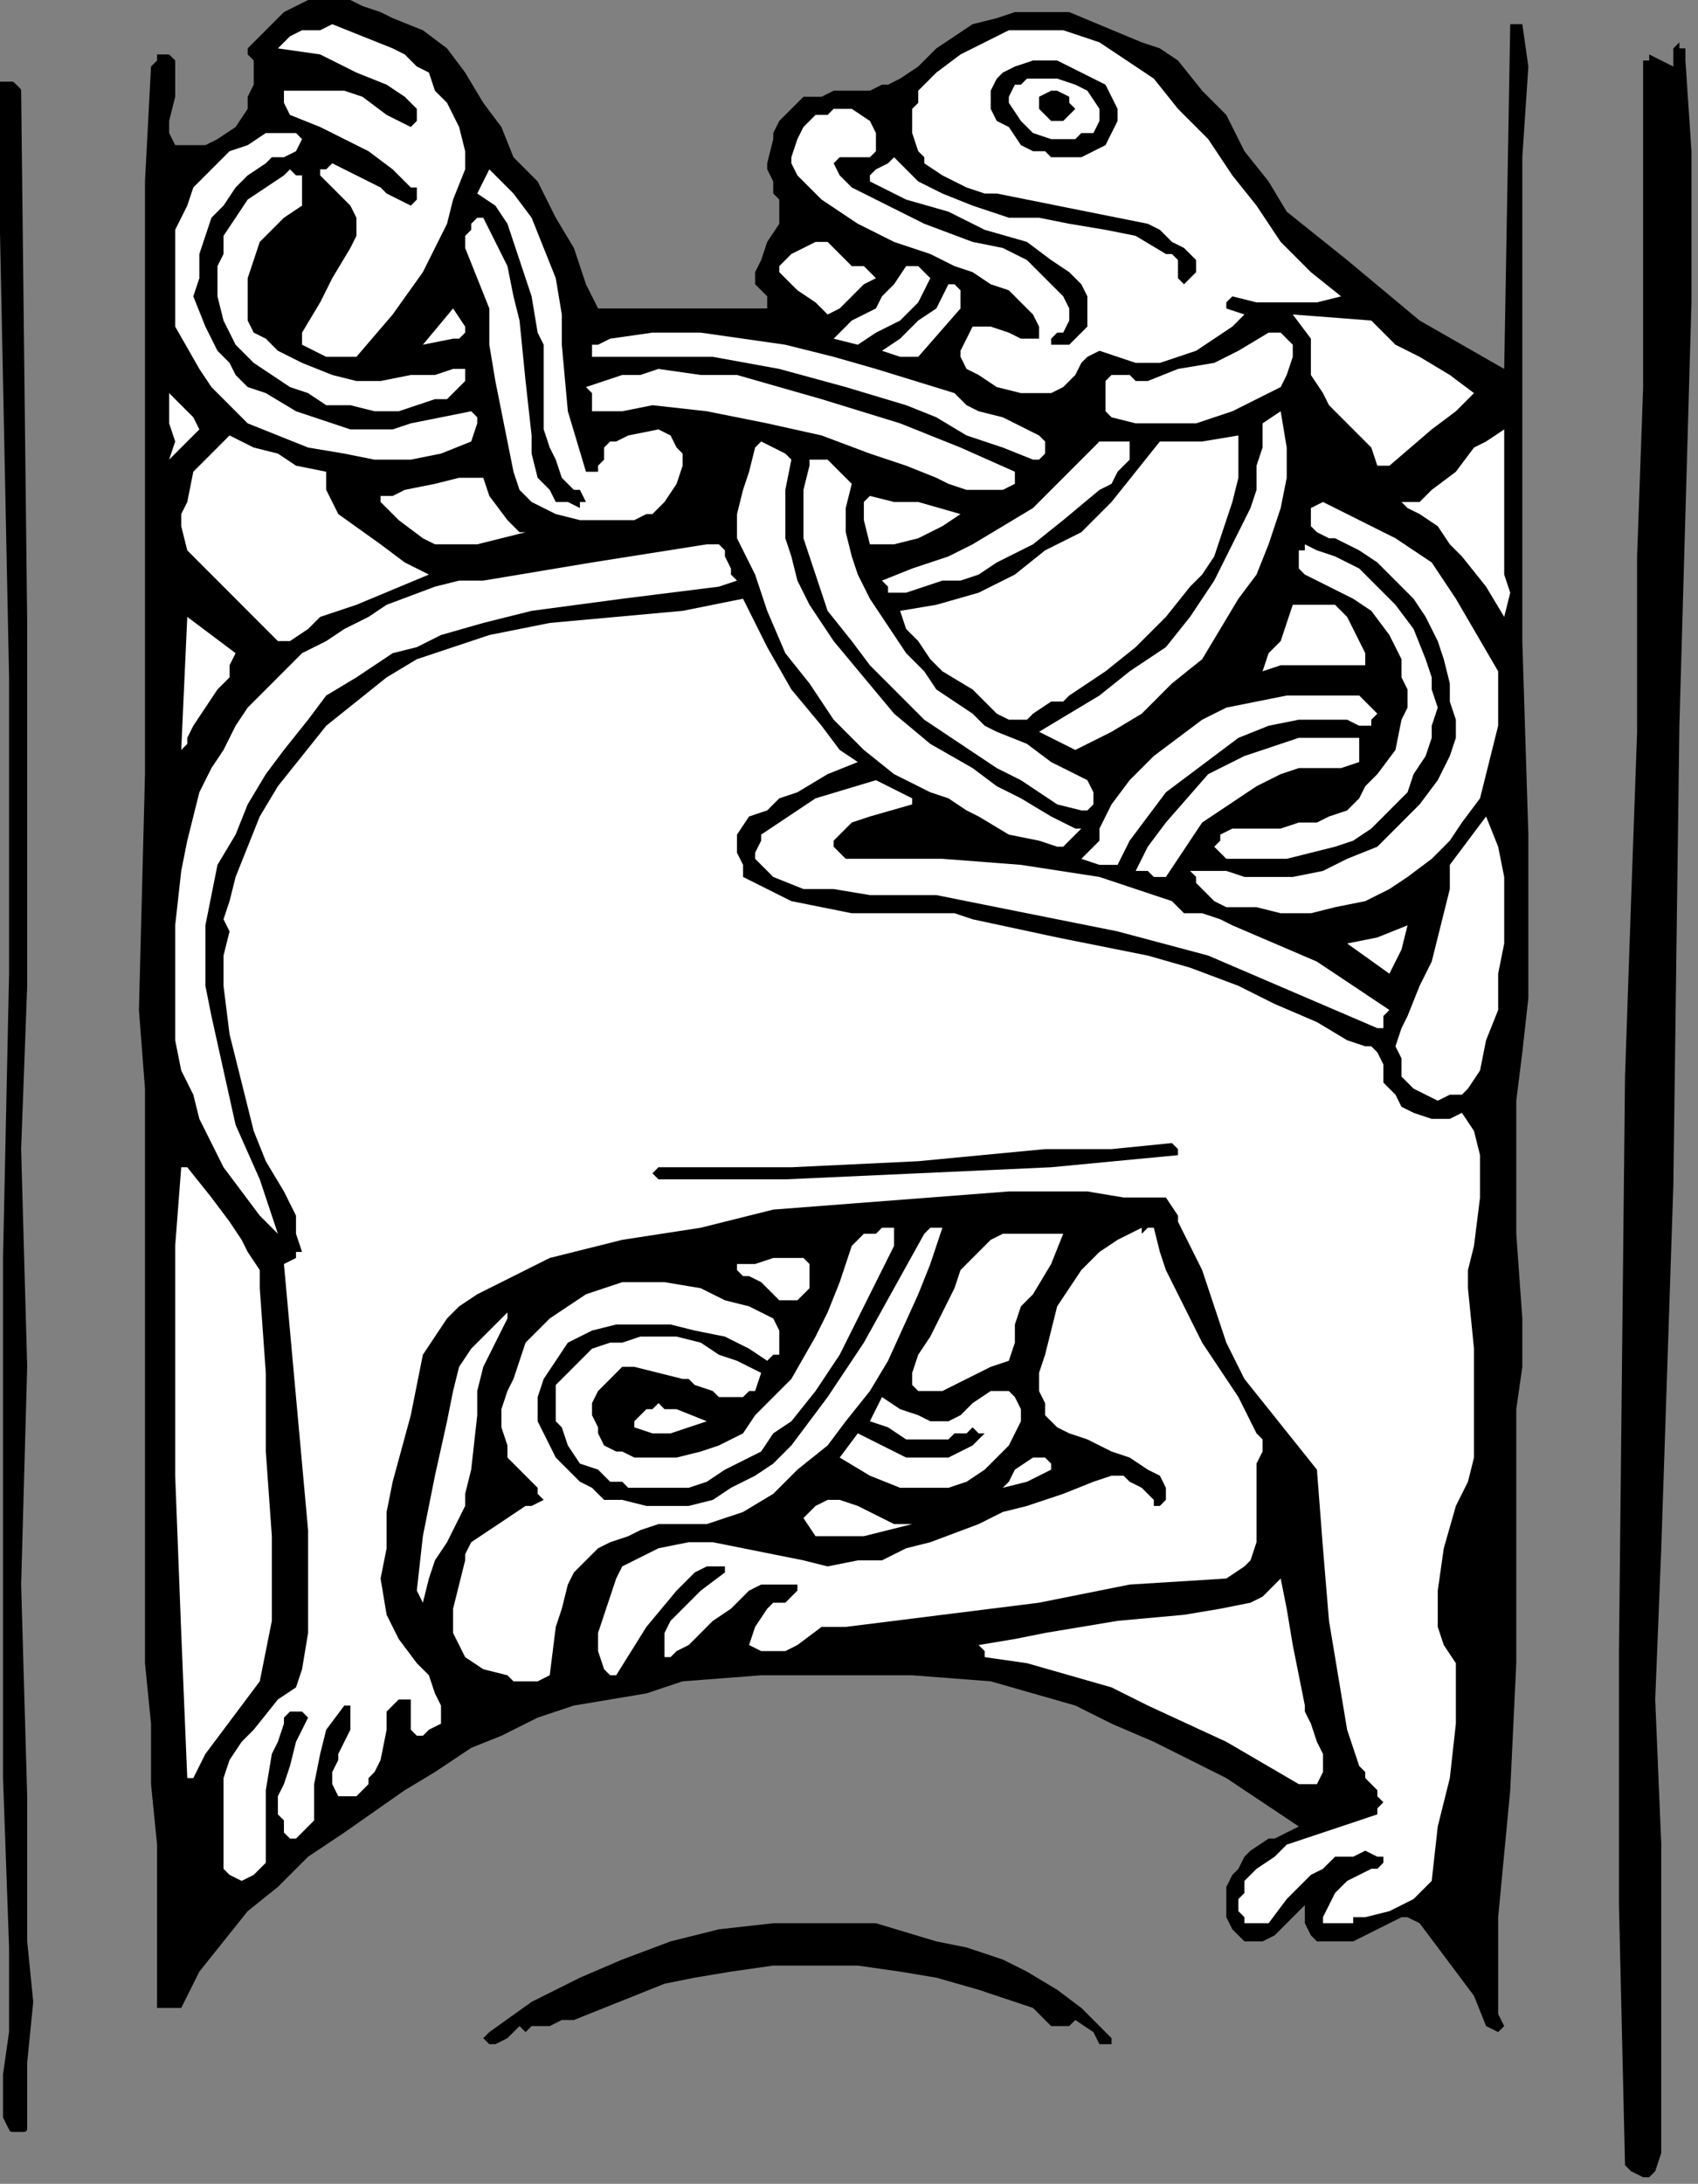 <?xml version="1.0" encoding="UTF-8" standalone="no"?>
<svg
   xmlns:dc="http://purl.org/dc/elements/1.1/"
   xmlns:cc="http://creativecommons.org/ns#"
   xmlns:rdf="http://www.w3.org/1999/02/22-rdf-syntax-ns#"
   xmlns:svg="http://www.w3.org/2000/svg"
   xmlns="http://www.w3.org/2000/svg"
   xmlns:sodipodi="http://sodipodi.sourceforge.net/DTD/sodipodi-0.dtd"
   xmlns:inkscape="http://www.inkscape.org/namespaces/inkscape"
   version="1.0"
   width="59.478mm"
   height="76.482mm"
   id="svg118"
   sodipodi:docname="CC002123.WMF">
  <rect width="100%" height="100%" fill="#808080" stroke="none"/>
  <sodipodi:namedview
     pagecolor="#ffffff"
     bordercolor="#666666"
     borderopacity="1"
     objecttolerance="10"
     gridtolerance="10"
     guidetolerance="10"
     inkscape:pageopacity="0"
     inkscape:pageshadow="2"
     inkscape:window-width="640"
     inkscape:window-height="480"
     id="namedview120" />
  <defs
     id="defs6">
    <clipPath
       clipPathUnits="userSpaceOnUse"
       id="clipWmfPath1">
      <path
         d="M 0,0 L 224.733,0 L 224.733,289 L 0,289 z"
         id="path2" />
    </clipPath>
    <pattern
       id="WMFhbasepattern"
       patternUnits="userSpaceOnUse"
       width="6"
       height="6"
       x="0"
       y="0" />
  </defs>
  <path
     style="fill:#000000;fill-rule:nonzero;fill-opacity:1;stroke:none;"
     clip-path="url(#clipWmfPath1)"
     d="  M 151.155,5.604   L 153.554,6.404   L 155.954,8.006   L 159.153,12.008   L 162.352,15.211   L 164.751,20.014   L 167.95,24.017   L 170.349,28.019   L 174.348,31.222   L 178.347,34.424   L 183.146,38.427   L 187.944,42.429   L 193.543,45.632   L 199.141,48.834   L 199.941,3.202   L 200.74,3.202   L 201.54,3.202   L 202.34,8.806   L 201.54,20.814   L 201.54,33.623   L 201.54,46.432   L 201.54,59.241   L 201.54,84.859   L 202.34,110.476   L 202.34,117.681   L 202.34,124.886   L 202.34,132.091   L 201.54,139.296   L 200.74,145.701   L 200.74,151.305   L 200.74,163.313   L 201.54,174.521   L 201.54,180.925   L 200.74,186.529   L 200.74,203.341   L 200.74,220.152   L 199.941,236.964   L 198.341,253.776   L 198.341,260.981   L 198.341,264.983   L 198.341,266.584   L 199.141,268.186   L 198.341,268.986   L 198.341,268.986   L 196.742,268.186   L 195.142,264.183   L 192.743,260.981   L 190.344,257.778   L 187.944,254.576   L 186.345,253.776   L 185.545,253.776   L 183.945,254.576   L 180.746,256.177   L 179.147,256.978   L 177.547,256.978   L 175.948,256.978   L 174.348,256.978   L 173.549,256.177   L 172.749,254.576   L 172.749,252.975   L 172.749,252.175   L 171.149,253.776   L 169.55,255.377   L 168.75,256.177   L 167.15,256.978   L 166.351,256.978   L 164.751,256.978   L 163.951,256.177   L 163.152,255.377   L 162.352,253.776   L 162.352,252.175   L 162.352,251.374   L 162.352,249.773   L 163.152,248.172   L 163.951,247.371   L 164.751,245.77   L 165.551,244.97   L 167.95,243.368   L 168.75,243.368   L 170.349,242.568   L 171.949,241.767   L 167.15,238.565   L 162.352,235.363   L 157.553,232.961   L 152.755,230.56   L 147.156,228.158   L 142.358,225.756   L 131.161,222.554   L 120.764,221.753   L 111.167,221.753   L 100.77,221.753   L 90.373,222.554   L 85.575,224.155   L 80.776,224.956   L 75.977,225.756   L 71.179,227.357   L 66.38,229.759   L 62.381,231.36   L 57.583,234.562   L 53.584,236.964   L 45.586,242.568   L 40.788,245.77   L 36.789,249.773   L 32.79,252.975   L 29.591,256.978   L 26.392,260.981   L 23.993,265.784   L 23.193,265.784   L 22.393,265.784   L 21.594,265.784   L 20.794,265.784   L 20.794,263.382   L 20.794,260.18   L 20.794,255.377   L 20.794,249.773   L 20.794,246.571   L 20.794,244.169   L 19.994,236.163   L 19.994,228.158   L 19.194,220.152   L 19.194,212.147   L 19.194,202.54   L 19.194,192.934   L 19.194,172.92   L 19.194,153.706   L 19.194,144.1   L 18.395,133.693   L 19.194,102.471   L 19.194,71.249   L 19.194,40.028   L 19.194,24.017   L 19.994,8.806   L 19.994,8.806   L 20.794,8.006   L 20.794,7.205   L 21.594,7.205   L 21.594,7.205   L 22.393,7.205   L 23.193,8.006   L 23.193,9.607   L 23.193,12.809   L 22.393,16.011   L 22.393,17.612   L 23.193,19.213   L 24.793,19.213   L 26.392,19.213   L 27.192,19.213   L 28.791,18.413   L 31.191,16.812   L 32.79,14.41   L 32.79,13.609   L 32.79,12.809   L 33.59,11.208   L 33.59,9.607   L 33.59,8.806   L 33.59,8.006   L 32.79,7.205   L 32.79,6.404   L 35.19,4.003   L 37.589,1.601   L 39.188,0.801   L 40.788,0   L 42.387,0   L 43.987,0   L 46.386,0   L 47.986,0.801   L 50.385,1.601   L 51.985,2.402   L 55.983,4.003   L 59.182,6.404   L 61.582,9.607   L 63.981,13.609   L 66.38,16.812   L 67.98,20.814   L 71.179,24.017   L 73.578,28.82   L 75.977,32.823   L 77.577,37.626   L 79.177,40.828   L 90.373,40.828   L 95.972,40.828   L 97.571,40.828   L 100.77,40.828   L 101.57,40.828   L 101.57,40.028   L 101.57,39.227   L 100.77,38.427   L 99.97,37.626   L 99.97,36.025   L 100.77,34.424   L 101.57,32.022   L 103.169,29.62   L 103.169,28.019   L 103.169,26.418   L 102.37,25.618   L 102.37,24.017   L 101.57,22.416   L 101.57,21.615   L 102.37,18.413   L 102.37,17.612   L 103.169,16.011   L 103.969,15.211   L 104.769,14.41   L 106.368,12.809   L 108.768,12.809   L 110.367,12.008   L 115.166,12.008   L 116.765,11.208   L 117.565,11.208   L 119.165,10.407   L 121.564,8.806   L 123.963,6.404   L 126.363,4.803   L 128.762,3.202   L 131.961,2.402   L 134.36,1.601   L 137.559,1.601   L 141.558,1.601   L 151.155,5.604  z "
     id="path8" />
  <path
     style="fill:#ffffff;fill-rule:nonzero;fill-opacity:1;stroke:none;"
     clip-path="url(#clipWmfPath1)"
     d="  M 169.55,32.022   L 173.549,36.025   L 177.547,39.227   L 174.348,40.028   L 170.349,40.028   L 166.351,40.028   L 163.152,39.227   L 162.352,40.028   L 162.352,40.828   L 162.352,40.828   L 164.751,41.629   L 163.152,43.23   L 160.752,44.831   L 158.353,46.432   L 155.954,47.233   L 153.554,48.033   L 150.355,48.033   L 147.956,47.233   L 145.557,46.432   L 143.957,47.233   L 143.158,48.033   L 142.358,49.634   L 140.758,51.235   L 139.159,52.036   L 138.359,52.036   L 135.16,52.036   L 131.961,51.235   L 129.562,49.634   L 127.962,48.834   L 127.162,47.233   L 127.162,46.432   L 127.962,44.831   L 128.762,43.23   L 129.562,43.23   L 131.161,43.23   L 133.56,44.03   L 135.16,44.831   L 136.759,44.831   L 137.559,44.831   L 137.559,44.03   L 137.559,43.23   L 136.759,41.629   L 135.16,40.028   L 133.56,38.427   L 131.161,37.626   L 128.762,36.025   L 126.363,35.224   L 123.163,33.623   L 118.365,32.022   L 113.566,29.62   L 111.167,28.019   L 108.768,26.418   L 107.168,24.817   L 105.569,23.216   L 104.769,21.615   L 104.769,20.814   L 105.569,18.413   L 106.368,16.812   L 107.968,15.211   L 109.567,15.211   L 110.367,14.41   L 111.967,14.41   L 112.767,14.41   L 115.166,16.011   L 115.966,17.612   L 115.966,17.612   L 115.966,18.413   L 115.966,19.213   L 115.966,20.014   L 115.166,20.814   L 114.366,20.814   L 113.566,20.814   L 111.967,20.814   L 111.167,20.814   L 110.367,21.615   L 110.367,21.615   L 111.167,23.216   L 112.767,24.817   L 114.366,25.618   L 115.966,26.418   L 119.165,28.019   L 122.364,29.62   L 128.762,32.022   L 132.761,32.823   L 135.96,34.424   L 138.359,36.825   L 140.758,39.227   L 141.558,40.828   L 141.558,42.429   L 140.758,44.03   L 139.958,44.03   L 139.159,44.831   L 139.159,45.632   L 139.958,45.632   L 139.958,45.632   L 140.758,45.632   L 141.558,45.632   L 142.358,44.831   L 143.158,44.03   L 143.957,43.23   L 143.957,40.828   L 143.957,39.227   L 143.158,37.626   L 141.558,36.025   L 139.159,34.424   L 135.96,32.022   L 130.361,30.421   L 125.563,28.019   L 119.964,26.418   L 115.166,24.017   L 115.166,23.216   L 115.966,22.416   L 117.565,21.615   L 118.365,20.814   L 121.564,24.017   L 123.163,24.817   L 124.763,25.618   L 128.762,27.219   L 133.56,28.82   L 137.559,28.82   L 141.558,29.62   L 146.357,30.421   L 150.355,31.222   L 154.354,33.623   L 155.154,33.623   L 155.954,34.424   L 155.954,35.224   L 155.954,36.825   L 156.754,37.626   L 156.754,37.626   L 157.553,36.825   L 158.353,36.025   L 158.353,35.224   L 158.353,34.424   L 156.754,32.823   L 155.154,32.022   L 153.554,30.421   L 151.955,29.62   L 147.956,28.82   L 143.957,28.019   L 135.96,26.418   L 131.961,25.618   L 130.361,25.618   L 127.962,24.817   L 124.763,23.216   L 122.364,21.615   L 122.364,20.814   L 121.564,20.014   L 120.764,17.612   L 120.764,14.41   L 121.564,13.609   L 121.564,12.008   L 122.364,11.208   L 123.963,9.607   L 127.162,7.205   L 130.361,5.604   L 131.961,4.803   L 133.56,4.003   L 135.96,4.003   L 137.559,4.003   L 140.758,4.003   L 143.158,4.803   L 145.557,5.604   L 147.956,7.205   L 150.355,8.806   L 152.755,10.407   L 155.954,14.41   L 159.953,18.413   L 163.152,23.216   L 166.351,27.219   L 169.55,32.022  z "
     id="path10" />
  <path
     style="fill:#000000;fill-rule:nonzero;fill-opacity:1;stroke:none;"
     clip-path="url(#clipWmfPath1)"
     d="  M 223.134,8.006   L 223.934,20.014   L 223.934,40.028   L 222.334,96.066   L 221.534,156.909   L 219.935,204.942   L 219.135,224.956   L 219.935,244.169   L 219.935,282.596   L 219.935,284.997   L 219.135,287.399   L 218.335,288.199   L 217.535,288.199   L 215.936,287.399   L 215.136,286.598   L 214.336,252.175   L 214.336,218.551   L 215.136,142.499   L 215.936,119.283   L 216.736,96.867   L 216.736,73.651   L 217.535,51.235   L 217.535,8.806   L 217.535,8.006   L 218.335,8.006   L 218.335,7.205   L 219.935,8.006   L 221.534,8.806   L 221.534,8.006   L 221.534,7.205   L 221.534,6.404   L 221.534,6.404   L 222.334,5.604   L 222.334,6.404   L 223.134,6.404   L 223.134,8.006  z "
     id="path12" />
  <path
     style="fill:#ffffff;fill-rule:nonzero;fill-opacity:1;stroke:none;"
     clip-path="url(#clipWmfPath1)"
     d="  M 57.583,12.008   L 59.182,13.609   L 60.782,16.812   L 61.582,20.014   L 61.582,22.416   L 59.982,26.418   L 59.182,29.62   L 57.583,32.823   L 55.983,36.025   L 51.985,41.629   L 47.186,47.233   L 45.586,47.233   L 43.187,47.233   L 39.988,45.632   L 39.988,44.03   L 42.387,40.028   L 43.987,36.825   L 46.386,32.823   L 47.186,31.222   L 47.186,28.82   L 46.386,27.219   L 44.787,25.618   L 43.187,24.017   L 42.387,23.216   L 42.387,22.416   L 43.187,22.416   L 43.987,21.615   L 45.586,22.416   L 47.186,23.216   L 48.786,24.017   L 50.385,24.817   L 51.185,25.618   L 54.384,27.219   L 55.184,26.418   L 55.184,25.618   L 55.184,24.817   L 54.384,24.817   L 52.784,23.216   L 51.985,22.416   L 48.786,20.014   L 45.586,18.413   L 42.387,16.812   L 38.389,15.211   L 37.589,13.609   L 37.589,12.008   L 39.988,12.008   L 43.187,12.008   L 45.586,12.008   L 47.986,12.809   L 51.185,15.211   L 52.784,16.011   L 54.384,16.812   L 55.184,16.011   L 55.184,14.41   L 53.584,12.809   L 51.185,11.208   L 47.186,9.607   L 42.387,7.205   L 36.789,6.404   L 37.589,5.604   L 38.389,4.803   L 39.988,4.003   L 42.387,4.003   L 43.987,3.202   L 47.986,4.803   L 51.985,6.404   L 53.584,7.205   L 55.184,8.806   L 56.783,9.607   L 57.583,12.008  z "
     id="path14" />
  <path
     style="fill:#000000;fill-rule:nonzero;fill-opacity:1;stroke:none;"
     clip-path="url(#clipWmfPath1)"
     d="  M 146.357,11.208   L 147.156,12.809   L 147.956,14.41   L 147.956,16.011   L 147.156,17.612   L 146.357,19.213   L 144.757,20.014   L 143.158,20.814   L 140.758,20.814   L 139.159,20.814   L 138.359,20.014   L 136.759,20.014   L 135.16,19.213   L 133.56,16.812   L 131.961,16.011   L 131.161,14.41   L 131.161,12.809   L 131.161,12.008   L 131.961,10.407   L 132.761,9.607   L 134.36,8.806   L 136.759,8.006   L 138.359,8.006   L 139.958,8.006   L 141.558,8.806   L 143.158,9.607   L 146.357,11.208  z "
     id="path16" />
  <path
     style="fill:#ffffff;fill-rule:nonzero;fill-opacity:1;stroke:none;"
     clip-path="url(#clipWmfPath1)"
     d="  M 143.957,12.008   L 145.557,14.41   L 145.557,15.211   L 145.557,15.211   L 145.557,16.011   L 144.757,17.612   L 143.158,17.612   L 142.358,18.413   L 140.758,18.413   L 139.159,18.413   L 136.759,17.612   L 135.16,16.011   L 133.56,13.609   L 133.56,12.809   L 133.56,12.809   L 134.36,11.208   L 135.16,11.208   L 135.96,10.407   L 138.359,10.407   L 139.958,10.407   L 142.358,11.208   L 143.957,12.008  z "
     id="path18" />
  <path
     style="fill:#000000;fill-rule:nonzero;fill-opacity:1;stroke:none;"
     clip-path="url(#clipWmfPath1)"
     d="  M 141.558,13.609   L 142.358,14.41   L 141.558,15.211   L 140.758,16.011   L 139.958,16.011   L 139.159,16.011   L 138.359,15.211   L 137.559,14.41   L 137.559,13.609   L 137.559,12.809   L 139.159,12.008   L 139.958,12.008   L 141.558,12.809   L 141.558,13.609  z "
     id="path20" />
  <path
     style="fill:#000000;fill-rule:nonzero;fill-opacity:1;stroke:none;"
     clip-path="url(#clipWmfPath1)"
     d="  M 2.399,12.008   L 3.199,82.457   L 3.199,117.681   L 3.199,130.49   L 2.399,152.105   L 3.199,180.925   L 2.399,209.745   L 3.199,237.765   L 3.199,251.374   L 3.199,256.978   L 3.999,264.983   L 3.199,272.989   L 3.199,281.795   L 2.399,281.795   L 1.6,281.795   L 0.8,280.194   L 0.8,274.59   L 1.6,268.986   L 1.6,263.382   L 1.6,257.778   L 0.8,235.363   L 0.8,212.947   L 0.8,166.515   L 1.6,128.889   L 1.6,89.662   L 0.8,50.435   L 0,11.208   L 0.8,11.208   L 1.6,11.208   L 1.6,11.208   L 2.399,12.008  z "
     id="path22" />
  <path
     style="fill:none;stroke:#000000;stroke-width:0.8px;stroke-linecap:round;stroke-linejoin:round;stroke-miterlimit:4;stroke-dasharray:none;stroke-opacity:1;"
     clip-path="url(#clipWmfPath1)"
     d="  M 2.399,12.008   L 3.199,82.457   L 3.199,117.681   L 3.199,130.49   L 2.399,152.105   L 3.199,180.925   L 2.399,209.745   L 3.199,237.765   L 3.199,251.374   L 3.199,256.978   L 3.999,264.983   L 3.199,272.989   L 3.199,281.795   L 2.399,281.795   L 1.6,281.795   L 0.8,280.194   L 0.8,274.59   L 1.6,268.986   L 1.6,263.382   L 1.6,257.778   L 0.8,235.363   L 0.8,212.947   L 0.8,166.515   L 1.6,128.889   L 1.6,89.662   L 0.8,50.435   L 0,11.208   L 0.8,11.208   L 1.6,11.208   L 1.6,11.208   L 2.399,12.008  z "
     id="path24" />
  <path
     style="fill:#ffffff;fill-rule:nonzero;fill-opacity:1;stroke:none;"
     clip-path="url(#clipWmfPath1)"
     d="  M 39.988,18.413   L 39.188,20.014   L 37.589,20.814   L 35.989,20.814   L 35.19,21.615   L 32.79,23.216   L 31.191,24.817   L 29.591,27.219   L 27.992,28.82   L 27.192,31.222   L 26.392,33.623   L 26.392,36.825   L 25.592,39.227   L 27.192,43.23   L 28.791,46.432   L 30.391,48.033   L 31.191,49.634   L 32.79,51.235   L 35.19,52.036   L 39.188,54.438   L 41.588,55.238   L 43.987,56.039   L 46.386,56.839   L 49.585,56.839   L 51.985,56.839   L 54.384,56.039   L 62.381,54.438   L 63.181,55.238   L 63.181,56.039   L 62.381,58.44   L 58.383,60.042   L 54.384,60.842   L 49.585,60.842   L 45.586,60.042   L 40.788,59.241   L 36.789,57.64   L 32.79,56.039   L 29.591,52.837   L 27.992,51.235   L 26.392,48.834   L 23.193,43.23   L 23.193,40.028   L 23.193,36.825   L 23.193,33.623   L 23.193,30.421   L 24.793,27.219   L 25.592,24.817   L 27.992,22.416   L 30.391,20.014   L 32.79,19.213   L 35.19,17.612   L 35.989,17.612   L 37.589,17.612   L 39.188,17.612   L 39.988,18.413  z "
     id="path26" />
  <path
     style="fill:#ffffff;fill-rule:nonzero;fill-opacity:1;stroke:none;"
     clip-path="url(#clipWmfPath1)"
     d="  M 75.178,54.438   L 77.577,62.443   L 78.377,62.443   L 79.177,62.443   L 79.177,61.643   L 79.976,60.842   L 79.976,60.042   L 79.976,59.241   L 80.776,58.44   L 81.576,58.44   L 83.175,57.64   L 87.174,56.839   L 88.774,57.64   L 89.573,59.241   L 90.373,60.042   L 90.373,61.643   L 89.573,64.044   L 87.974,66.446   L 86.374,68.047   L 85.575,68.047   L 83.975,68.848   L 80.776,68.848   L 76.777,68.848   L 73.578,68.047   L 71.979,67.247   L 70.379,66.446   L 68.78,64.845   L 67.98,62.443   L 67.18,58.44   L 65.581,50.435   L 64.781,45.632   L 64.781,40.828   L 63.181,36.825   L 61.582,32.823   L 61.582,31.222   L 62.381,30.421   L 62.381,29.62   L 63.181,28.82   L 63.981,28.82   L 65.581,32.022   L 67.18,35.224   L 67.98,39.227   L 68.78,42.429   L 69.579,50.435   L 70.379,57.64   L 70.379,60.042   L 71.179,63.244   L 71.979,64.044   L 72.778,64.845   L 73.578,66.446   L 75.178,66.446   L 76.777,67.247   L 76.777,66.446   L 77.577,66.446   L 77.577,66.446   L 76.777,64.845   L 75.977,64.845   L 75.178,64.044   L 74.378,63.244   L 73.578,60.842   L 72.778,59.241   L 71.979,56.839   L 71.979,54.438   L 71.979,48.834   L 71.979,46.432   L 71.979,45.632   L 71.179,44.03   L 70.379,39.227   L 68.78,34.424   L 67.98,32.022   L 67.18,29.62   L 65.581,27.219   L 63.181,25.618   L 64.781,22.416   L 66.38,24.017   L 67.98,25.618   L 70.379,28.82   L 71.979,32.823   L 73.578,36.825   L 74.378,41.629   L 74.378,45.632   L 75.178,54.438  z "
     id="path28" />
  <path
     style="fill:#ffffff;fill-rule:nonzero;fill-opacity:1;stroke:none;"
     clip-path="url(#clipWmfPath1)"
     d="  M 39.988,25.618   L 39.988,27.219   L 37.589,28.82   L 35.989,30.421   L 34.39,32.022   L 33.59,34.424   L 32.79,36.825   L 32.79,39.227   L 32.79,41.629   L 32.79,42.429   L 33.59,44.03   L 35.19,44.831   L 36.789,46.432   L 38.389,47.233   L 39.988,48.033   L 43.987,49.634   L 47.186,50.435   L 50.385,50.435   L 54.384,49.634   L 57.583,49.634   L 59.982,48.834   L 60.782,48.834   L 61.582,48.834   L 61.582,49.634   L 61.582,50.435   L 60.782,51.235   L 59.982,52.036   L 59.182,52.837   L 57.583,52.837   L 52.784,54.438   L 49.585,54.438   L 46.386,53.637   L 43.187,53.637   L 40.788,52.036   L 38.389,51.235   L 35.989,49.634   L 33.59,48.033   L 31.191,45.632   L 30.391,44.03   L 29.591,42.429   L 28.791,39.227   L 28.791,36.825   L 28.791,35.224   L 29.591,33.623   L 29.591,31.222   L 31.191,28.82   L 32.79,26.418   L 35.19,24.817   L 37.589,23.216   L 38.389,22.416   L 39.188,23.216   L 39.988,23.216   L 39.988,24.817   L 39.988,25.618  z "
     id="path30" />
  <path
     style="fill:#ffffff;fill-rule:nonzero;fill-opacity:1;stroke:none;"
     clip-path="url(#clipWmfPath1)"
     d="  M 111.967,34.424   L 112.767,35.224   L 114.366,35.224   L 115.166,36.025   L 115.966,36.825   L 114.366,37.626   L 112.767,39.227   L 111.167,40.828   L 109.567,41.629   L 108.768,40.828   L 107.968,40.028   L 105.569,38.427   L 104.769,37.626   L 103.969,36.825   L 103.169,36.025   L 103.169,35.224   L 104.769,33.623   L 106.368,32.823   L 107.968,32.022   L 109.567,32.022   L 111.967,34.424  z "
     id="path32" />
  <path
     style="fill:#ffffff;fill-rule:nonzero;fill-opacity:1;stroke:none;"
     clip-path="url(#clipWmfPath1)"
     d="  M 123.163,36.825   L 122.364,38.427   L 121.564,40.028   L 120.764,40.828   L 119.165,42.429   L 115.966,44.03   L 113.566,45.632   L 110.367,44.831   L 112.767,42.429   L 115.966,40.828   L 116.765,39.227   L 118.365,37.626   L 119.964,35.224   L 121.564,35.224   L 122.364,36.025   L 122.364,36.025   L 123.163,36.825  z "
     id="path34" />
  <path
     style="fill:#ffffff;fill-rule:nonzero;fill-opacity:1;stroke:none;"
     clip-path="url(#clipWmfPath1)"
     d="  M 127.162,40.828   L 121.564,47.233   L 120.764,47.233   L 119.165,47.233   L 116.765,46.432   L 119.165,44.831   L 121.564,42.429   L 123.963,40.828   L 124.763,39.227   L 125.563,37.626   L 126.363,37.626   L 127.162,38.427   L 127.162,40.828  z "
     id="path36" />
  <path
     style="fill:#ffffff;fill-rule:nonzero;fill-opacity:1;stroke:none;"
     clip-path="url(#clipWmfPath1)"
     d="  M 181.546,42.429   L 183.146,44.03   L 184.745,45.632   L 187.944,47.233   L 191.943,49.634   L 195.142,52.036   L 192.743,54.438   L 189.544,56.839   L 183.945,61.643   L 182.346,61.643   L 181.546,59.241   L 179.947,57.64   L 175.948,53.637   L 175.148,52.036   L 173.549,49.634   L 173.549,47.233   L 173.549,44.831   L 171.149,41.629   L 181.546,42.429  z "
     id="path38" />
  <path
     style="fill:#ffffff;fill-rule:nonzero;fill-opacity:1;stroke:none;"
     clip-path="url(#clipWmfPath1)"
     d="  M 59.982,44.831   L 55.983,45.632   L 59.982,40.828   L 61.582,43.23   L 61.582,44.03   L 61.582,44.03   L 60.782,44.831   L 59.982,44.831  z "
     id="path40" />
  <path
     style="fill:#ffffff;fill-rule:nonzero;fill-opacity:1;stroke:none;"
     clip-path="url(#clipWmfPath1)"
     d="  M 171.149,45.632   L 171.149,47.233   L 170.349,49.634   L 169.55,51.235   L 167.95,52.036   L 163.152,54.438   L 160.752,55.238   L 158.353,56.039   L 155.954,56.039   L 152.755,56.039   L 150.355,56.039   L 147.156,55.238   L 146.357,54.438   L 146.357,52.837   L 146.357,52.036   L 146.357,50.435   L 147.156,49.634   L 147.956,49.634   L 148.756,49.634   L 149.556,49.634   L 150.355,50.435   L 151.155,50.435   L 151.955,50.435   L 155.954,48.834   L 160.752,48.033   L 163.951,46.432   L 167.95,44.03   L 168.75,44.03   L 169.55,44.03   L 171.149,45.632  z "
     id="path42" />
  <path
     style="fill:#ffffff;fill-rule:nonzero;fill-opacity:1;stroke:none;"
     clip-path="url(#clipWmfPath1)"
     d="  M 126.363,52.036   L 127.962,53.637   L 129.562,54.438   L 132.761,55.238   L 135.96,56.839   L 137.559,57.64   L 138.359,58.44   L 138.359,59.241   L 138.359,60.042   L 138.359,60.042   L 137.559,60.842   L 136.759,60.842   L 132.761,59.241   L 127.962,57.64   L 123.963,55.238   L 119.964,53.637   L 111.967,51.235   L 103.169,48.834   L 94.372,47.233   L 90.373,47.233   L 86.374,47.233   L 79.177,47.233   L 78.377,47.233   L 78.377,46.432   L 78.377,45.632   L 79.177,45.632   L 80.776,44.831   L 86.374,44.03   L 92.772,44.03   L 98.371,44.831   L 103.969,45.632   L 110.367,47.233   L 115.966,48.834   L 126.363,52.036  z "
     id="path44" />
  <path
     style="fill:#ffffff;fill-rule:nonzero;fill-opacity:1;stroke:none;"
     clip-path="url(#clipWmfPath1)"
     d="  M 119.165,56.039   L 127.162,59.241   L 134.36,62.443   L 134.36,63.244   L 134.36,64.044   L 132.761,64.845   L 130.361,64.845   L 127.962,64.845   L 125.563,64.044   L 123.963,63.244   L 119.964,61.643   L 115.166,60.042   L 108.768,57.64   L 101.57,56.039   L 93.572,54.438   L 86.374,53.637   L 82.376,54.438   L 78.377,54.438   L 78.377,53.637   L 78.377,52.837   L 78.377,52.036   L 77.577,51.235   L 79.976,50.435   L 82.376,49.634   L 84.775,49.634   L 87.174,48.834   L 92.772,49.634   L 97.571,49.634   L 108.768,52.837   L 119.165,56.039  z "
     id="path46" />
  <path
     style="fill:#ffffff;fill-rule:nonzero;fill-opacity:1;stroke:none;"
     clip-path="url(#clipWmfPath1)"
     d="  M 26.392,56.839   L 22.393,60.842   L 23.193,58.44   L 22.393,56.039   L 22.393,54.438   L 22.393,52.036   L 23.193,52.837   L 24.793,54.438   L 25.592,55.238   L 26.392,56.839  z "
     id="path48" />
  <path
     style="fill:#ffffff;fill-rule:nonzero;fill-opacity:1;stroke:none;"
     clip-path="url(#clipWmfPath1)"
     d="  M 159.153,87.26   L 155.154,90.463   L 151.155,94.465   L 147.156,96.867   L 142.358,99.269   L 137.559,96.867   L 141.558,94.465   L 145.557,92.064   L 149.556,88.861   L 154.354,85.659   L 157.553,81.657   L 160.752,76.853   L 163.152,72.05   L 165.551,67.247   L 166.351,64.845   L 166.351,61.643   L 167.15,59.241   L 167.15,56.039   L 169.55,54.438   L 170.349,59.241   L 170.349,63.244   L 169.55,67.247   L 167.95,72.05   L 166.351,76.053   L 163.951,79.255   L 159.153,87.26  z "
     id="path50" />
  <path
     style="fill:#ffffff;fill-rule:nonzero;fill-opacity:1;stroke:none;"
     clip-path="url(#clipWmfPath1)"
     d="  M 199.141,56.839   L 199.141,69.648   L 199.141,76.053   L 199.941,78.454   L 199.141,81.657   L 196.742,77.654   L 193.543,73.651   L 191.943,72.05   L 190.344,69.648   L 187.944,68.047   L 186.345,67.247   L 185.545,66.446   L 187.944,66.446   L 189.544,64.845   L 192.743,62.443   L 195.142,59.241   L 196.742,58.44   L 199.141,56.839  z "
     id="path52" />
  <path
     style="fill:#ffffff;fill-rule:nonzero;fill-opacity:1;stroke:none;"
     clip-path="url(#clipWmfPath1)"
     d="  M 163.951,57.64   L 163.951,60.842   L 163.951,63.244   L 163.152,66.446   L 162.352,68.848   L 160.752,73.651   L 159.153,76.053   L 157.553,77.654   L 154.354,81.657   L 150.355,85.659   L 146.357,88.861   L 141.558,92.064   L 140.758,92.864   L 139.159,92.864   L 136.759,94.465   L 135.96,95.266   L 134.36,95.266   L 133.56,95.266   L 131.961,94.465   L 128.762,91.263   L 124.763,88.861   L 123.163,87.26   L 121.564,84.859   L 119.964,83.258   L 119.165,80.856   L 123.963,80.055   L 129.562,78.454   L 134.36,76.053   L 138.359,72.85   L 143.158,70.449   L 147.156,66.446   L 150.355,62.443   L 153.554,58.44   L 159.153,58.44   L 163.951,57.64  z "
     id="path54" />
  <path
     style="fill:#ffffff;fill-rule:nonzero;fill-opacity:1;stroke:none;"
     clip-path="url(#clipWmfPath1)"
     d="  M 149.556,58.44   L 149.556,59.241   L 149.556,60.842   L 147.956,62.443   L 147.156,64.044   L 145.557,64.845   L 140.758,68.848   L 136.759,72.05   L 131.961,74.452   L 129.562,76.053   L 127.162,76.853   L 124.763,76.853   L 122.364,77.654   L 119.964,78.454   L 117.565,78.454   L 117.565,77.654   L 116.765,76.853   L 120.764,75.252   L 125.563,73.651   L 128.762,72.05   L 132.761,69.648   L 136.759,67.247   L 139.958,64.044   L 143.158,60.842   L 145.557,58.44   L 149.556,58.44  z "
     id="path56" />
  <path
     style="fill:#ffffff;fill-rule:nonzero;fill-opacity:1;stroke:none;"
     clip-path="url(#clipWmfPath1)"
     d="  M 43.187,62.443   L 43.187,63.244   L 43.187,64.845   L 43.987,66.446   L 44.787,68.047   L 50.385,72.05   L 53.584,74.452   L 56.783,76.053   L 47.186,80.055   L 42.387,81.657   L 40.788,83.258   L 38.389,84.859   L 36.789,84.859   L 29.591,77.654   L 27.992,76.053   L 26.392,74.452   L 24.793,72.85   L 23.993,69.648   L 23.993,68.047   L 24.793,66.446   L 25.592,62.443   L 27.192,60.842   L 27.992,60.042   L 29.591,58.44   L 30.391,57.64   L 33.59,59.241   L 36.789,60.042   L 39.188,61.643   L 43.187,62.443  z "
     id="path58" />
  <path
     style="fill:#ffffff;fill-rule:nonzero;fill-opacity:1;stroke:none;"
     clip-path="url(#clipWmfPath1)"
     d="  M 103.969,60.042   L 104.769,60.842   L 103.969,64.845   L 103.969,68.047   L 103.969,71.249   L 104.769,73.651   L 105.569,76.853   L 107.168,80.055   L 108.768,82.457   L 110.367,84.859   L 114.366,89.662   L 118.365,94.465   L 123.163,98.468   L 128.762,101.67   L 131.961,104.072   L 135.16,105.673   L 139.159,108.075   L 140.758,108.875   L 142.358,109.676   L 143.158,109.676   L 142.358,110.476   L 141.558,111.277   L 140.758,112.078   L 139.958,112.078   L 137.559,111.277   L 133.56,110.476   L 129.562,108.075   L 127.962,107.274   L 125.563,105.673   L 123.163,104.873   L 118.365,102.471   L 114.366,99.269   L 110.367,95.266   L 107.168,90.463   L 103.969,86.46   L 101.57,80.856   L 99.97,76.053   L 97.571,71.249   L 97.571,68.047   L 98.371,64.845   L 99.171,62.443   L 99.97,59.241   L 100.77,58.44   L 102.37,59.241   L 103.969,60.042  z "
     id="path60" />
  <path
     style="fill:#ffffff;fill-rule:nonzero;fill-opacity:1;stroke:none;"
     clip-path="url(#clipWmfPath1)"
     d="  M 112.767,64.044   L 111.967,67.247   L 111.967,70.449   L 112.767,73.651   L 113.566,76.053   L 115.166,79.255   L 116.765,81.657   L 118.365,84.058   L 119.964,86.46   L 122.364,88.861   L 123.963,91.263   L 126.363,92.864   L 128.762,94.465   L 130.361,96.066   L 131.961,96.867   L 135.96,98.468   L 139.159,100.87   L 140.758,101.67   L 142.358,102.471   L 143.957,103.271   L 144.757,104.873   L 144.757,105.673   L 144.757,106.474   L 143.957,107.274   L 143.158,107.274   L 139.958,106.474   L 137.559,104.873   L 135.16,103.271   L 131.961,101.67   L 122.364,95.266   L 119.165,92.064   L 115.166,88.061   L 112.767,84.859   L 109.567,80.856   L 107.968,76.053   L 107.168,73.651   L 106.368,71.249   L 106.368,69.648   L 106.368,67.247   L 106.368,64.845   L 107.168,61.643   L 107.168,60.842   L 107.968,60.842   L 108.768,60.842   L 109.567,60.842   L 111.167,62.443   L 112.767,64.044  z "
     id="path62" />
  <path
     style="fill:#ffffff;fill-rule:nonzero;fill-opacity:1;stroke:none;"
     clip-path="url(#clipWmfPath1)"
     d="  M 64.781,65.645   L 67.18,68.848   L 67.98,69.648   L 68.78,70.449   L 69.579,70.449   L 66.38,71.249   L 63.181,72.05   L 61.582,72.05   L 59.982,72.05   L 57.583,72.05   L 55.983,71.249   L 52.784,68.848   L 51.185,67.247   L 50.385,66.446   L 50.385,65.645   L 51.985,65.645   L 53.584,64.845   L 57.583,64.044   L 60.782,63.244   L 62.381,63.244   L 63.981,63.244   L 64.781,65.645  z "
     id="path64" />
  <path
     style="fill:#ffffff;fill-rule:nonzero;fill-opacity:1;stroke:none;"
     clip-path="url(#clipWmfPath1)"
     d="  M 192.743,79.255   L 198.341,88.861   L 198.341,92.864   L 198.341,96.066   L 197.541,99.269   L 196.742,102.471   L 195.942,105.673   L 193.543,108.875   L 191.943,111.277   L 189.544,113.679   L 186.345,116.08   L 183.945,117.681   L 180.746,119.283   L 176.748,120.083   L 173.549,120.884   L 169.55,120.884   L 166.351,120.083   L 162.352,120.083   L 160.752,119.283   L 159.953,118.482   L 158.353,116.881   L 158.353,116.08   L 157.553,115.28   L 159.153,115.28   L 159.953,115.28   L 162.352,115.28   L 164.751,116.08   L 167.15,116.08   L 171.149,116.08   L 175.148,115.28   L 178.347,113.679   L 182.346,112.078   L 184.745,109.676   L 186.345,108.075   L 187.944,106.474   L 190.344,103.271   L 191.943,100.069   L 192.743,97.668   L 192.743,95.266   L 191.943,92.864   L 191.943,90.463   L 191.143,87.26   L 190.344,84.859   L 188.744,81.657   L 187.144,79.255   L 184.745,76.853   L 182.346,74.452   L 179.947,72.85   L 176.748,71.249   L 175.948,71.249   L 174.348,70.449   L 173.549,69.648   L 173.549,68.848   L 173.549,68.047   L 173.549,67.247   L 175.148,66.446   L 179.947,68.848   L 184.745,71.249   L 187.144,72.85   L 189.544,74.452   L 191.143,76.853   L 192.743,79.255  z "
     id="path66" />
  <path
     style="fill:#ffffff;fill-rule:nonzero;fill-opacity:1;stroke:none;"
     clip-path="url(#clipWmfPath1)"
     d="  M 127.162,68.047   L 124.763,69.648   L 121.564,71.249   L 118.365,72.05   L 115.166,72.05   L 114.366,68.848   L 114.366,67.247   L 114.366,66.446   L 115.166,65.645   L 118.365,66.446   L 121.564,66.446   L 127.162,68.047  z "
     id="path68" />
  <path
     style="fill:#ffffff;fill-rule:nonzero;fill-opacity:1;stroke:none;"
     clip-path="url(#clipWmfPath1)"
     d="  M 187.144,83.258   L 188.744,87.26   L 189.544,89.662   L 189.544,91.263   L 190.344,93.665   L 189.544,96.066   L 189.544,97.668   L 188.744,100.069   L 187.144,102.471   L 186.345,104.873   L 183.945,107.274   L 181.546,109.676   L 179.147,111.277   L 176.748,112.078   L 173.549,112.878   L 170.349,113.679   L 165.551,113.679   L 163.152,113.679   L 162.352,113.679   L 161.552,112.878   L 160.752,112.078   L 161.552,111.277   L 161.552,110.476   L 163.152,109.676   L 163.951,109.676   L 167.15,109.676   L 169.55,109.676   L 171.949,108.875   L 174.348,108.875   L 175.948,108.075   L 178.347,107.274   L 179.947,105.673   L 180.746,104.072   L 182.346,102.471   L 184.745,99.269   L 185.545,95.266   L 186.345,93.665   L 186.345,91.263   L 185.545,89.662   L 185.545,87.26   L 184.745,85.659   L 183.945,84.058   L 181.546,80.856   L 179.147,79.255   L 175.948,77.654   L 172.749,76.053   L 171.949,75.252   L 171.949,74.452   L 171.949,73.651   L 171.949,72.85   L 172.749,72.85   L 172.749,72.05   L 174.348,72.85   L 176.748,73.651   L 179.947,75.252   L 182.346,77.654   L 184.745,80.055   L 187.144,83.258  z "
     id="path70" />
  <path
     style="fill:#ffffff;fill-rule:nonzero;fill-opacity:1;stroke:none;"
     clip-path="url(#clipWmfPath1)"
     d="  M 97.571,76.853   L 95.172,77.654   L 82.376,79.255   L 70.379,80.856   L 63.981,82.457   L 58.383,84.058   L 55.184,85.659   L 51.985,86.46   L 47.186,89.662   L 43.187,92.064   L 40.788,95.266   L 37.589,99.269   L 35.19,102.471   L 32.79,106.474   L 31.191,110.476   L 28.791,114.479   L 27.992,118.482   L 27.192,122.485   L 27.192,126.488   L 27.192,130.49   L 27.992,134.493   L 29.591,141.698   L 31.191,148.903   L 34.39,156.108   L 36.789,163.313   L 34.39,160.911   L 31.991,157.709   L 29.591,154.507   L 27.992,151.305   L 26.392,148.102   L 25.592,144.9   L 23.993,141.698   L 23.193,137.695   L 23.193,133.693   L 23.193,130.49   L 23.193,126.488   L 23.193,122.485   L 23.993,115.28   L 24.793,111.277   L 25.592,108.075   L 26.392,104.873   L 27.992,101.67   L 29.591,99.269   L 31.191,96.066   L 32.79,93.665   L 35.19,91.263   L 37.589,88.861   L 39.988,86.46   L 43.187,84.859   L 45.586,83.258   L 48.786,81.657   L 51.185,80.055   L 57.583,77.654   L 60.782,76.853   L 63.981,76.853   L 78.377,74.452   L 93.572,72.05   L 94.372,72.05   L 95.172,72.05   L 95.972,72.85   L 95.972,73.651   L 96.771,75.252   L 96.771,76.053   L 97.571,76.853  z "
     id="path72" />
  <path
     style="fill:#ffffff;fill-rule:nonzero;fill-opacity:1;stroke:none;"
     clip-path="url(#clipWmfPath1)"
     d="  M 178.347,81.657   L 179.147,83.258   L 179.947,84.859   L 180.746,86.46   L 180.746,87.26   L 180.746,88.061   L 174.348,88.061   L 170.349,88.061   L 169.55,88.061   L 167.15,88.861   L 167.95,86.46   L 169.55,84.859   L 170.349,82.457   L 171.149,80.055   L 172.749,80.055   L 175.148,80.055   L 176.748,80.055   L 177.547,80.856   L 178.347,81.657  z "
     id="path74" />
  <path
     style="fill:#ffffff;fill-rule:nonzero;fill-opacity:1;stroke:none;"
     clip-path="url(#clipWmfPath1)"
     d="  M 98.371,79.255   L 101.57,85.659   L 104.769,91.263   L 108.768,96.066   L 111.167,99.269   L 113.566,100.87   L 109.567,102.471   L 105.569,104.873   L 103.169,105.673   L 101.57,107.274   L 99.171,108.075   L 97.571,110.476   L 97.571,111.277   L 97.571,111.277   L 97.571,112.878   L 98.371,114.479   L 98.371,116.08   L 101.57,117.681   L 104.769,119.283   L 108.768,120.083   L 112.767,120.884   L 120.764,120.884   L 124.763,120.884   L 126.363,120.884   L 128.762,121.684   L 139.958,124.086   L 151.955,126.488   L 157.553,128.089   L 163.951,130.49   L 168.75,132.892   L 174.348,135.294   L 178.347,137.695   L 180.746,138.496   L 181.546,138.496   L 182.346,139.296   L 183.146,140.898   L 183.146,143.299   L 184.745,144.9   L 185.545,146.501   L 187.144,147.302   L 189.544,148.102   L 191.943,148.102   L 193.543,147.302   L 195.142,149.704   L 195.942,152.906   L 195.942,155.307   L 195.942,158.51   L 195.142,164.914   L 194.342,168.116   L 194.342,170.518   L 195.142,178.524   L 195.142,185.729   L 195.142,188.931   L 195.142,192.934   L 194.342,196.136   L 192.743,199.338   L 191.143,204.942   L 190.344,210.546   L 190.344,212.947   L 190.344,215.349   L 191.143,217.751   L 192.743,220.152   L 192.743,228.158   L 191.943,235.363   L 190.344,241.767   L 189.544,248.972   L 187.944,250.573   L 187.144,251.374   L 185.545,252.175   L 183.945,252.975   L 180.746,253.776   L 179.147,253.776   L 179.147,254.576   L 178.347,254.576   L 175.948,254.576   L 175.148,254.576   L 175.148,254.576   L 175.148,253.776   L 175.948,252.175   L 176.748,250.573   L 178.347,248.972   L 179.947,248.172   L 181.546,247.371   L 182.346,247.371   L 182.346,247.371   L 183.146,246.571   L 183.146,245.77   L 182.346,245.77   L 180.746,244.97   L 179.147,245.77   L 176.748,245.77   L 175.148,247.371   L 173.549,248.172   L 170.349,251.374   L 167.95,254.576   L 166.351,254.576   L 165.551,254.576   L 164.751,254.576   L 164.751,253.776   L 163.951,252.975   L 163.951,251.374   L 164.751,250.573   L 164.751,248.972   L 166.351,247.371   L 168.75,245.77   L 170.349,244.169   L 172.749,243.368   L 177.547,241.767   L 182.346,240.166   L 182.346,239.366   L 183.146,238.565   L 182.346,237.765   L 182.346,236.964   L 180.746,235.363   L 180.746,234.562   L 179.947,233.762   L 178.347,228.958   L 177.547,224.155   L 176.748,219.352   L 175.948,214.548   L 175.148,204.942   L 174.348,194.535   L 171.149,190.532   L 167.95,186.529   L 164.751,182.526   L 162.352,177.723   L 159.153,168.116   L 156.754,163.313   L 155.954,161.712   L 155.954,160.911   L 154.354,158.51   L 148.756,158.51   L 143.957,157.709   L 133.56,157.709   L 123.163,158.51   L 112.767,159.31   L 102.37,160.111   L 92.772,162.512   L 82.376,164.114   L 72.778,166.515   L 67.98,168.917   L 63.181,171.319   L 60.782,172.92   L 59.182,174.521   L 57.583,176.922   L 55.983,179.324   L 54.384,187.33   L 51.985,196.136   L 51.185,200.138   L 51.185,204.942   L 50.385,208.945   L 51.185,213.748   L 51.985,215.349   L 52.784,216.95   L 55.184,220.152   L 56.783,221.753   L 57.583,224.155   L 58.383,225.756   L 58.383,228.158   L 56.783,228.958   L 55.983,229.759   L 55.983,229.759   L 55.184,229.759   L 54.384,228.958   L 54.384,228.158   L 54.384,225.756   L 54.384,225.756   L 54.384,224.956   L 53.584,224.956   L 52.784,224.956   L 51.185,226.557   L 51.185,228.958   L 50.385,232.961   L 49.585,234.562   L 48.786,235.363   L 48.786,236.163   L 47.986,236.964   L 47.186,237.765   L 45.586,237.765   L 44.787,237.765   L 43.987,236.163   L 43.987,234.562   L 44.787,232.961   L 44.787,232.161   L 46.386,228.958   L 46.386,225.756   L 46.386,225.756   L 46.386,225.756   L 45.586,225.756   L 43.187,228.958   L 42.387,232.161   L 41.588,236.163   L 41.588,240.166   L 41.588,240.967   L 40.788,241.767   L 39.188,243.368   L 38.389,243.368   L 38.389,243.368   L 37.589,242.568   L 37.589,242.568   L 37.589,240.967   L 36.789,240.166   L 36.789,237.765   L 37.589,236.163   L 38.389,233.762   L 39.188,230.56   L 40.788,227.357   L 39.988,226.557   L 38.389,226.557   L 37.589,227.357   L 37.589,228.158   L 36.789,230.56   L 35.989,232.161   L 35.19,236.964   L 35.19,241.767   L 35.19,246.571   L 34.39,247.371   L 33.59,248.172   L 31.991,248.972   L 30.391,248.172   L 29.591,247.371   L 29.591,245.77   L 29.591,244.97   L 29.591,241.767   L 29.591,239.366   L 29.591,238.565   L 29.591,235.363   L 30.391,232.961   L 31.991,230.56   L 33.59,228.958   L 36.789,224.956   L 39.188,223.355   L 39.988,220.953   L 40.788,216.15   L 40.788,212.147   L 40.788,207.343   L 40.788,202.54   L 39.988,193.734   L 39.188,184.928   L 38.389,176.122   L 37.589,167.316   L 39.188,166.515   L 39.188,165.715   L 39.988,165.715   L 39.188,163.313   L 39.188,160.911   L 37.589,157.709   L 35.19,153.706   L 33.59,149.704   L 31.991,143.299   L 30.391,136.895   L 29.591,130.49   L 29.591,126.488   L 30.391,123.285   L 29.591,121.684   L 30.391,119.283   L 31.191,116.08   L 32.79,112.078   L 34.39,108.075   L 36.789,104.072   L 39.988,100.069   L 43.187,96.066   L 47.186,92.864   L 51.185,89.662   L 55.184,87.26   L 59.982,85.659   L 64.781,84.058   L 68.78,83.258   L 72.778,82.457   L 81.576,81.657   L 90.373,80.856   L 94.372,80.055   L 98.371,79.255  z "
     id="path76" />
  <path
     style="fill:#ffffff;fill-rule:nonzero;fill-opacity:1;stroke:none;"
     clip-path="url(#clipWmfPath1)"
     d="  M 31.191,86.46   L 30.391,88.061   L 30.391,89.662   L 28.791,91.263   L 27.192,93.665   L 25.592,96.066   L 24.793,97.668   L 24.793,98.468   L 23.993,99.269   L 24.793,81.657   L 27.992,84.058   L 31.191,86.46  z "
     id="path78" />
  <path
     style="fill:#ffffff;fill-rule:nonzero;fill-opacity:1;stroke:none;"
     clip-path="url(#clipWmfPath1)"
     d="  M 182.346,94.465   L 181.546,95.266   L 181.546,96.066   L 180.746,96.066   L 179.947,96.066   L 178.347,95.266   L 176.748,95.266   L 176.748,95.266   L 175.948,95.266   L 171.949,95.266   L 167.95,96.066   L 163.951,97.668   L 160.752,100.069   L 157.553,102.471   L 154.354,104.873   L 151.955,108.075   L 149.556,111.277   L 147.956,114.479   L 145.557,114.479   L 143.158,113.679   L 143.957,112.878   L 144.757,112.078   L 145.557,111.277   L 145.557,109.676   L 147.156,106.474   L 149.556,103.271   L 152.755,100.069   L 155.954,97.668   L 159.153,95.266   L 162.352,93.665   L 166.351,92.864   L 170.349,92.064   L 173.549,92.064   L 176.748,92.064   L 178.347,92.064   L 179.947,92.064   L 180.746,92.864   L 182.346,94.465  z "
     id="path80" />
  <path
     style="fill:#ffffff;fill-rule:nonzero;fill-opacity:1;stroke:none;"
     clip-path="url(#clipWmfPath1)"
     d="  M 179.947,97.668   L 179.947,98.468   L 179.947,99.269   L 179.947,100.069   L 179.947,100.87   L 177.547,101.67   L 175.948,101.67   L 173.549,101.67   L 171.949,101.67   L 169.55,102.471   L 166.351,104.072   L 163.951,105.673   L 161.552,107.274   L 159.153,108.875   L 157.553,111.277   L 155.954,113.679   L 154.354,116.08   L 153.554,116.08   L 152.755,116.08   L 151.955,115.28   L 150.355,115.28   L 151.155,113.679   L 151.955,112.078   L 154.354,108.875   L 159.953,102.471   L 164.751,100.069   L 167.15,99.269   L 169.55,98.468   L 171.949,97.668   L 174.348,97.668   L 176.748,97.668   L 179.947,97.668  z "
     id="path82" />
  <path
     style="fill:#ffffff;fill-rule:nonzero;fill-opacity:1;stroke:none;"
     clip-path="url(#clipWmfPath1)"
     d="  M 120.764,106.474   L 115.166,108.075   L 112.767,108.875   L 111.967,109.676   L 110.367,111.277   L 110.367,112.078   L 111.167,112.878   L 111.967,113.679   L 113.566,113.679   L 119.165,113.679   L 124.763,113.679   L 135.16,114.479   L 145.557,116.08   L 150.355,117.681   L 155.154,119.283   L 155.954,120.083   L 156.754,120.884   L 159.153,120.884   L 161.552,121.684   L 163.152,122.485   L 168.75,124.886   L 174.348,127.288   L 179.147,130.49   L 183.945,133.693   L 183.146,134.493   L 183.146,135.294   L 183.146,136.094   L 182.346,136.094   L 182.346,136.094   L 176.748,133.693   L 171.149,131.291   L 165.551,128.889   L 159.953,126.488   L 147.956,123.285   L 135.96,120.884   L 131.961,120.083   L 127.962,119.283   L 123.963,118.482   L 119.165,118.482   L 115.166,118.482   L 110.367,117.681   L 106.368,117.681   L 102.37,116.08   L 100.77,114.479   L 99.97,113.679   L 99.97,112.878   L 99.97,112.878   L 100.77,111.277   L 100.77,110.476   L 103.169,108.875   L 105.569,107.274   L 107.968,105.673   L 115.966,103.271   L 120.764,105.673   L 120.764,106.474  z "
     id="path84" />
  <path
     style="fill:#ffffff;fill-rule:nonzero;fill-opacity:1;stroke:none;"
     clip-path="url(#clipWmfPath1)"
     d="  M 195.942,141.698   L 194.342,144.1   L 193.543,144.9   L 192.743,144.9   L 192.743,144.9   L 191.943,144.9   L 190.344,145.701   L 188.744,144.9   L 187.144,144.1   L 185.545,142.499   L 185.545,140.097   L 184.745,138.496   L 185.545,136.094   L 186.345,134.493   L 187.944,130.49   L 189.544,127.288   L 191.143,120.884   L 191.943,117.681   L 191.943,116.881   L 191.943,114.479   L 196.742,108.075   L 198.341,112.078   L 199.141,116.08   L 199.141,120.884   L 199.141,124.886   L 198.341,128.889   L 198.341,133.693   L 196.742,137.695   L 195.942,141.698  z "
     id="path86" />
  <path
     style="fill:#ffffff;fill-rule:nonzero;fill-opacity:1;stroke:none;"
     clip-path="url(#clipWmfPath1)"
     d="  M 186.345,122.485   L 185.545,125.687   L 184.745,127.288   L 183.945,128.889   L 178.347,124.886   L 182.346,124.086   L 186.345,122.485  z "
     id="path88" />
  <path
     style="fill:#000000;fill-rule:nonzero;fill-opacity:1;stroke:none;"
     clip-path="url(#clipWmfPath1)"
     d="  M 155.954,152.105   L 155.954,152.906   L 139.159,154.507   L 121.564,155.307   L 103.969,156.108   L 87.174,156.108   L 86.374,155.307   L 87.174,154.507   L 95.972,154.507   L 104.769,154.507   L 121.564,153.706   L 138.359,152.105   L 147.156,152.105   L 155.154,151.305   L 155.954,152.105  z "
     id="path90" />
  <path
     style="fill:#ffffff;fill-rule:nonzero;fill-opacity:1;stroke:none;"
     clip-path="url(#clipWmfPath1)"
     d="  M 24.793,154.507   L 27.992,158.51   L 30.391,161.712   L 31.991,164.114   L 32.79,165.715   L 34.39,168.116   L 34.39,170.518   L 35.19,181.726   L 35.19,192.133   L 35.989,203.341   L 35.989,214.548   L 34.39,222.554   L 31.991,225.756   L 29.591,228.958   L 27.192,232.161   L 26.392,233.762   L 25.592,235.363   L 24.793,235.363   L 23.993,216.15   L 23.193,195.335   L 23.193,175.321   L 23.193,164.914   L 23.993,154.507   L 23.993,154.507   L 24.793,154.507  z "
     id="path92" />
  <path
     style="fill:#ffffff;fill-rule:nonzero;fill-opacity:1;stroke:none;"
     clip-path="url(#clipWmfPath1)"
     d="  M 124.763,162.512   L 123.963,164.914   L 123.163,167.316   L 121.564,171.319   L 117.565,180.125   L 115.166,184.127   L 111.967,188.13   L 109.567,191.332   L 105.569,194.535   L 102.37,197.737   L 98.371,200.138   L 95.972,200.939   L 93.572,201.74   L 91.173,201.74   L 88.774,201.74   L 87.174,201.74   L 84.775,202.54   L 83.175,203.341   L 80.776,204.141   L 79.177,204.942   L 77.577,206.543   L 75.977,208.144   L 75.178,209.745   L 74.378,212.947   L 73.578,215.349   L 72.778,221.753   L 71.179,222.554   L 69.579,222.554   L 67.98,222.554   L 67.18,221.753   L 63.981,220.953   L 61.582,219.352   L 60.782,217.751   L 59.982,216.15   L 59.982,214.548   L 59.982,212.947   L 60.782,209.745   L 61.582,206.543   L 61.582,205.742   L 62.381,204.141   L 64.781,202.54   L 67.18,200.939   L 69.579,199.338   L 70.379,199.338   L 70.379,199.338   L 71.979,198.537   L 71.179,197.737   L 71.179,196.936   L 69.579,195.335   L 67.98,193.734   L 67.18,192.934   L 67.18,191.332   L 66.38,188.931   L 66.38,186.529   L 67.18,184.127   L 67.98,182.526   L 68.78,180.125   L 69.579,177.723   L 71.179,176.122   L 72.778,174.521   L 75.178,172.92   L 77.577,171.319   L 79.976,170.518   L 82.376,169.717   L 84.775,169.717   L 87.974,169.717   L 92.772,170.518   L 95.972,172.119   L 99.171,172.92   L 100.77,173.72   L 102.37,174.521   L 103.169,176.122   L 103.169,177.723   L 103.169,179.324   L 102.37,179.324   L 101.57,180.125   L 99.171,178.524   L 95.972,176.922   L 91.973,176.122   L 88.774,175.321   L 85.575,175.321   L 81.576,175.321   L 78.377,176.122   L 76.777,176.922   L 75.178,177.723   L 73.578,180.125   L 71.979,182.526   L 71.179,184.928   L 71.179,186.529   L 71.179,188.13   L 71.979,189.731   L 72.778,191.332   L 73.578,192.934   L 75.178,194.535   L 76.777,196.136   L 78.377,196.936   L 79.976,198.537   L 82.376,198.537   L 85.575,199.338   L 88.774,199.338   L 91.173,199.338   L 94.372,198.537   L 96.771,196.936   L 99.97,195.335   L 102.37,193.734   L 104.769,191.332   L 109.567,184.928   L 114.366,177.723   L 118.365,170.518   L 122.364,163.313   L 123.163,162.512   L 123.963,162.512   L 124.763,162.512   L 124.763,162.512  z "
     id="path94" />
  <path
     style="fill:#ffffff;fill-rule:nonzero;fill-opacity:1;stroke:none;"
     clip-path="url(#clipWmfPath1)"
     d="  M 152.755,162.512   L 153.554,165.715   L 154.354,168.116   L 156.754,172.92   L 159.153,177.723   L 162.352,182.526   L 163.951,184.928   L 165.551,188.13   L 166.351,189.731   L 167.15,190.532   L 167.15,192.133   L 166.351,193.734   L 166.351,196.136   L 166.351,197.737   L 166.351,202.54   L 166.351,204.141   L 165.551,206.543   L 164.751,207.343   L 162.352,208.945   L 149.556,209.745   L 137.559,212.147   L 124.763,213.748   L 111.967,215.349   L 110.367,215.349   L 108.768,215.349   L 105.569,217.751   L 103.969,218.551   L 102.37,218.551   L 100.77,218.551   L 99.171,217.751   L 99.97,215.349   L 101.57,212.947   L 101.57,212.947   L 102.37,212.147   L 103.969,212.147   L 104.769,211.346   L 105.569,210.546   L 105.569,209.745   L 103.969,209.745   L 102.37,209.745   L 100.77,209.745   L 99.171,210.546   L 96.771,212.947   L 94.372,214.548   L 91.173,217.751   L 89.573,218.551   L 88.774,219.352   L 87.974,219.352   L 87.974,217.751   L 87.974,216.15   L 88.774,214.548   L 90.373,212.947   L 92.772,210.546   L 95.972,208.144   L 95.972,207.343   L 95.172,207.343   L 93.572,207.343   L 91.973,208.144   L 89.573,210.546   L 85.575,215.349   L 81.576,221.753   L 80.776,221.753   L 80.776,221.753   L 79.976,220.953   L 79.177,218.551   L 79.177,216.95   L 79.177,216.15   L 79.976,213.748   L 81.576,208.945   L 82.376,207.343   L 83.975,206.543   L 85.575,205.742   L 87.174,204.942   L 91.173,204.141   L 94.372,204.141   L 98.371,204.942   L 102.37,205.742   L 106.368,206.543   L 109.567,207.343   L 113.566,206.543   L 116.765,206.543   L 119.964,204.942   L 123.163,204.141   L 129.562,201.74   L 132.761,200.138   L 135.96,199.338   L 138.359,198.537   L 140.758,197.737   L 144.757,196.136   L 147.156,195.335   L 148.756,195.335   L 149.556,196.136   L 151.155,196.936   L 151.955,197.737   L 152.755,198.537   L 152.755,199.338   L 153.554,199.338   L 154.354,198.537   L 154.354,197.737   L 154.354,196.936   L 153.554,195.335   L 151.955,194.535   L 149.556,192.934   L 147.156,192.133   L 143.957,190.532   L 141.558,189.731   L 139.958,188.931   L 139.159,188.13   L 138.359,187.33   L 138.359,185.729   L 137.559,184.127   L 137.559,181.726   L 138.359,179.324   L 139.159,176.122   L 139.958,172.92   L 141.558,170.518   L 143.158,168.116   L 145.557,165.715   L 147.956,164.114   L 151.155,162.512   L 151.155,163.313   L 151.955,162.512   L 152.755,162.512   L 152.755,162.512  z "
     id="path96" />
  <path
     style="fill:#ffffff;fill-rule:nonzero;fill-opacity:1;stroke:none;"
     clip-path="url(#clipWmfPath1)"
     d="  M 118.365,164.914   L 113.566,174.521   L 111.167,179.324   L 107.968,184.127   L 104.769,188.13   L 102.37,189.731   L 100.77,192.133   L 95.972,194.535   L 93.572,196.136   L 91.173,196.936   L 86.374,196.936   L 83.175,196.936   L 82.376,196.136   L 80.776,196.136   L 79.177,194.535   L 76.777,193.734   L 75.178,191.332   L 74.378,188.931   L 73.578,188.13   L 73.578,186.529   L 73.578,184.928   L 73.578,183.327   L 75.178,181.726   L 76.777,180.125   L 78.377,178.524   L 80.776,177.723   L 82.376,177.723   L 84.775,176.922   L 87.174,176.922   L 89.573,176.922   L 92.772,177.723   L 95.172,179.324   L 97.571,180.125   L 100.77,181.726   L 99.97,184.127   L 99.171,184.127   L 98.371,184.928   L 98.371,184.928   L 96.771,184.928   L 95.972,184.928   L 95.172,184.928   L 94.372,184.127   L 91.973,183.327   L 91.173,182.526   L 90.373,182.526   L 87.174,181.726   L 83.975,180.925   L 82.376,180.925   L 81.576,181.726   L 79.976,183.327   L 79.177,184.127   L 78.377,185.729   L 78.377,187.33   L 79.177,188.931   L 79.177,189.731   L 79.976,191.332   L 81.576,192.133   L 82.376,192.133   L 83.975,192.934   L 86.374,192.934   L 89.573,192.934   L 92.772,192.133   L 95.172,191.332   L 98.371,189.731   L 99.97,187.33   L 102.37,184.928   L 104.769,182.526   L 107.968,176.922   L 108.768,175.321   L 109.567,173.72   L 111.167,169.717   L 111.967,167.316   L 112.767,164.914   L 113.566,164.114   L 114.366,163.313   L 115.966,163.313   L 116.765,162.512   L 118.365,162.512   L 118.365,164.914  z "
     id="path98" />
  <path
     style="fill:#ffffff;fill-rule:nonzero;fill-opacity:1;stroke:none;"
     clip-path="url(#clipWmfPath1)"
     d="  M 140.758,163.313   L 139.159,167.316   L 136.759,171.319   L 135.16,172.92   L 134.36,175.321   L 134.36,177.723   L 133.56,180.125   L 131.161,180.925   L 127.962,182.526   L 124.763,184.127   L 123.163,184.127   L 122.364,184.127   L 121.564,184.127   L 120.764,183.327   L 120.764,182.526   L 120.764,181.726   L 121.564,179.324   L 123.163,176.922   L 123.963,175.321   L 126.363,170.518   L 127.162,168.116   L 128.762,166.515   L 130.361,164.914   L 131.161,164.114   L 132.761,163.313   L 134.36,163.313   L 136.759,163.313   L 140.758,163.313  z "
     id="path100" />
  <path
     style="fill:#ffffff;fill-rule:nonzero;fill-opacity:1;stroke:none;"
     clip-path="url(#clipWmfPath1)"
     d="  M 106.368,166.515   L 107.168,167.316   L 107.168,168.917   L 107.168,170.518   L 106.368,171.319   L 105.569,172.119   L 103.969,172.119   L 103.169,172.119   L 102.37,171.319   L 100.77,169.717   L 99.171,168.917   L 99.171,168.917   L 98.371,168.917   L 97.571,168.116   L 97.571,168.116   L 97.571,167.316   L 99.97,167.316   L 102.37,166.515   L 106.368,166.515  z "
     id="path102" />
  <path
     style="fill:#ffffff;fill-rule:nonzero;fill-opacity:1;stroke:none;"
     clip-path="url(#clipWmfPath1)"
     d="  M 67.18,174.521   L 66.38,176.122   L 65.581,177.723   L 63.981,180.925   L 63.181,184.127   L 63.181,187.33   L 62.381,194.535   L 61.582,197.737   L 61.582,199.338   L 60.782,200.939   L 59.182,204.141   L 57.583,206.543   L 56.783,208.945   L 55.983,212.147   L 55.184,210.546   L 55.983,203.341   L 57.583,195.335   L 59.182,188.13   L 59.982,184.127   L 60.782,180.925   L 62.381,178.524   L 63.981,176.922   L 65.581,175.321   L 67.18,173.72   L 67.18,174.521  z "
     id="path104" />
  <path
     style="fill:#ffffff;fill-rule:nonzero;fill-opacity:1;stroke:none;"
     clip-path="url(#clipWmfPath1)"
     d="  M 135.16,186.529   L 135.16,188.13   L 134.36,189.731   L 133.56,191.332   L 132.761,192.133   L 130.361,194.535   L 127.962,196.136   L 125.563,196.936   L 123.163,196.936   L 119.165,196.936   L 115.166,195.335   L 111.167,192.934   L 113.566,189.731   L 116.765,191.332   L 118.365,192.133   L 119.964,192.934   L 121.564,192.934   L 123.963,192.934   L 125.563,192.934   L 127.162,192.133   L 128.762,191.332   L 129.562,190.532   L 129.562,190.532   L 130.361,189.731   L 129.562,189.731   L 128.762,188.931   L 127.962,189.731   L 126.363,189.731   L 125.563,190.532   L 123.163,190.532   L 119.964,190.532   L 117.565,188.931   L 115.166,188.13   L 115.966,186.529   L 116.765,184.928   L 119.165,186.529   L 121.564,187.33   L 123.163,188.13   L 123.963,188.13   L 125.563,188.13   L 127.162,187.33   L 128.762,185.729   L 131.161,184.127   L 131.961,184.127   L 133.56,184.127   L 134.36,184.928   L 135.16,186.529  z "
     id="path106" />
  <path
     style="fill:#ffffff;fill-rule:nonzero;fill-opacity:1;stroke:none;"
     clip-path="url(#clipWmfPath1)"
     d="  M 93.572,188.13   L 91.173,188.931   L 88.774,189.731   L 86.374,189.731   L 83.975,188.931   L 83.975,188.13   L 84.775,187.33   L 85.575,186.529   L 86.374,186.529   L 87.174,185.729   L 87.974,186.529   L 89.573,186.529   L 93.572,188.13  z "
     id="path108" />
  <path
     style="fill:#ffffff;fill-rule:nonzero;fill-opacity:1;stroke:none;"
     clip-path="url(#clipWmfPath1)"
     d="  M 139.159,193.734   L 139.159,194.535   L 135.96,196.136   L 132.761,196.936   L 133.56,196.136   L 134.36,194.535   L 136.759,192.934   L 138.359,192.934   L 138.359,192.934   L 139.159,193.734   L 139.159,193.734  z "
     id="path110" />
  <path
     style="fill:#ffffff;fill-rule:nonzero;fill-opacity:1;stroke:none;"
     clip-path="url(#clipWmfPath1)"
     d="  M 120.764,201.74   L 117.565,202.54   L 114.366,203.341   L 111.167,203.341   L 107.968,203.341   L 106.368,200.939   L 107.968,199.338   L 109.567,198.537   L 111.167,198.537   L 113.566,199.338   L 116.765,200.939   L 118.365,201.74   L 119.165,201.74   L 120.764,201.74  z "
     id="path112" />
  <path
     style="fill:#ffffff;fill-rule:nonzero;fill-opacity:1;stroke:none;"
     clip-path="url(#clipWmfPath1)"
     d="  M 172.749,225.756   L 172.749,226.557   L 173.549,228.158   L 174.348,230.56   L 175.148,232.161   L 175.148,233.762   L 175.148,234.562   L 174.348,236.163   L 171.949,236.163   L 162.352,230.56   L 151.955,225.756   L 147.156,223.355   L 141.558,221.753   L 135.96,220.152   L 130.361,219.352   L 130.361,218.551   L 129.562,217.751   L 134.36,216.95   L 138.359,216.15   L 147.956,214.548   L 156.754,213.748   L 161.552,212.947   L 165.551,212.147   L 167.15,211.346   L 167.95,210.546   L 168.75,209.745   L 169.55,208.945   L 170.349,212.947   L 171.149,217.751   L 171.949,221.753   L 172.749,225.756  z "
     id="path114" />
  <path
     style="fill:#000000;fill-rule:nonzero;fill-opacity:1;stroke:none;"
     clip-path="url(#clipWmfPath1)"
     d="  M 146.357,268.986   L 147.156,269.787   L 147.156,270.587   L 147.156,270.587   L 146.357,270.587   L 145.557,270.587   L 144.757,268.986   L 142.358,267.385   L 141.558,268.186   L 140.758,268.186   L 139.159,268.186   L 138.359,267.385   L 136.759,265.784   L 134.36,264.983   L 129.562,263.382   L 123.963,261.781   L 119.165,260.981   L 113.566,260.18   L 107.968,260.18   L 102.37,260.18   L 96.771,260.981   L 91.973,261.781   L 87.974,262.582   L 83.975,264.183   L 79.976,265.784   L 75.977,267.385   L 75.178,267.385   L 74.378,267.385   L 72.778,268.186   L 70.379,268.186   L 69.579,268.986   L 68.78,268.186   L 67.18,269.787   L 65.581,270.587   L 65.581,270.587   L 64.781,270.587   L 63.981,269.787   L 64.781,268.986   L 64.781,268.986   L 70.379,264.983   L 76.777,261.781   L 82.376,259.38   L 88.774,256.978   L 95.172,255.377   L 102.37,254.576   L 108.768,254.576   L 111.967,254.576   L 115.966,254.576   L 123.963,256.978   L 127.962,257.778   L 132.761,259.38   L 135.96,260.981   L 139.958,263.382   L 143.158,265.784   L 146.357,268.986  z "
     id="path116" />
</svg>
